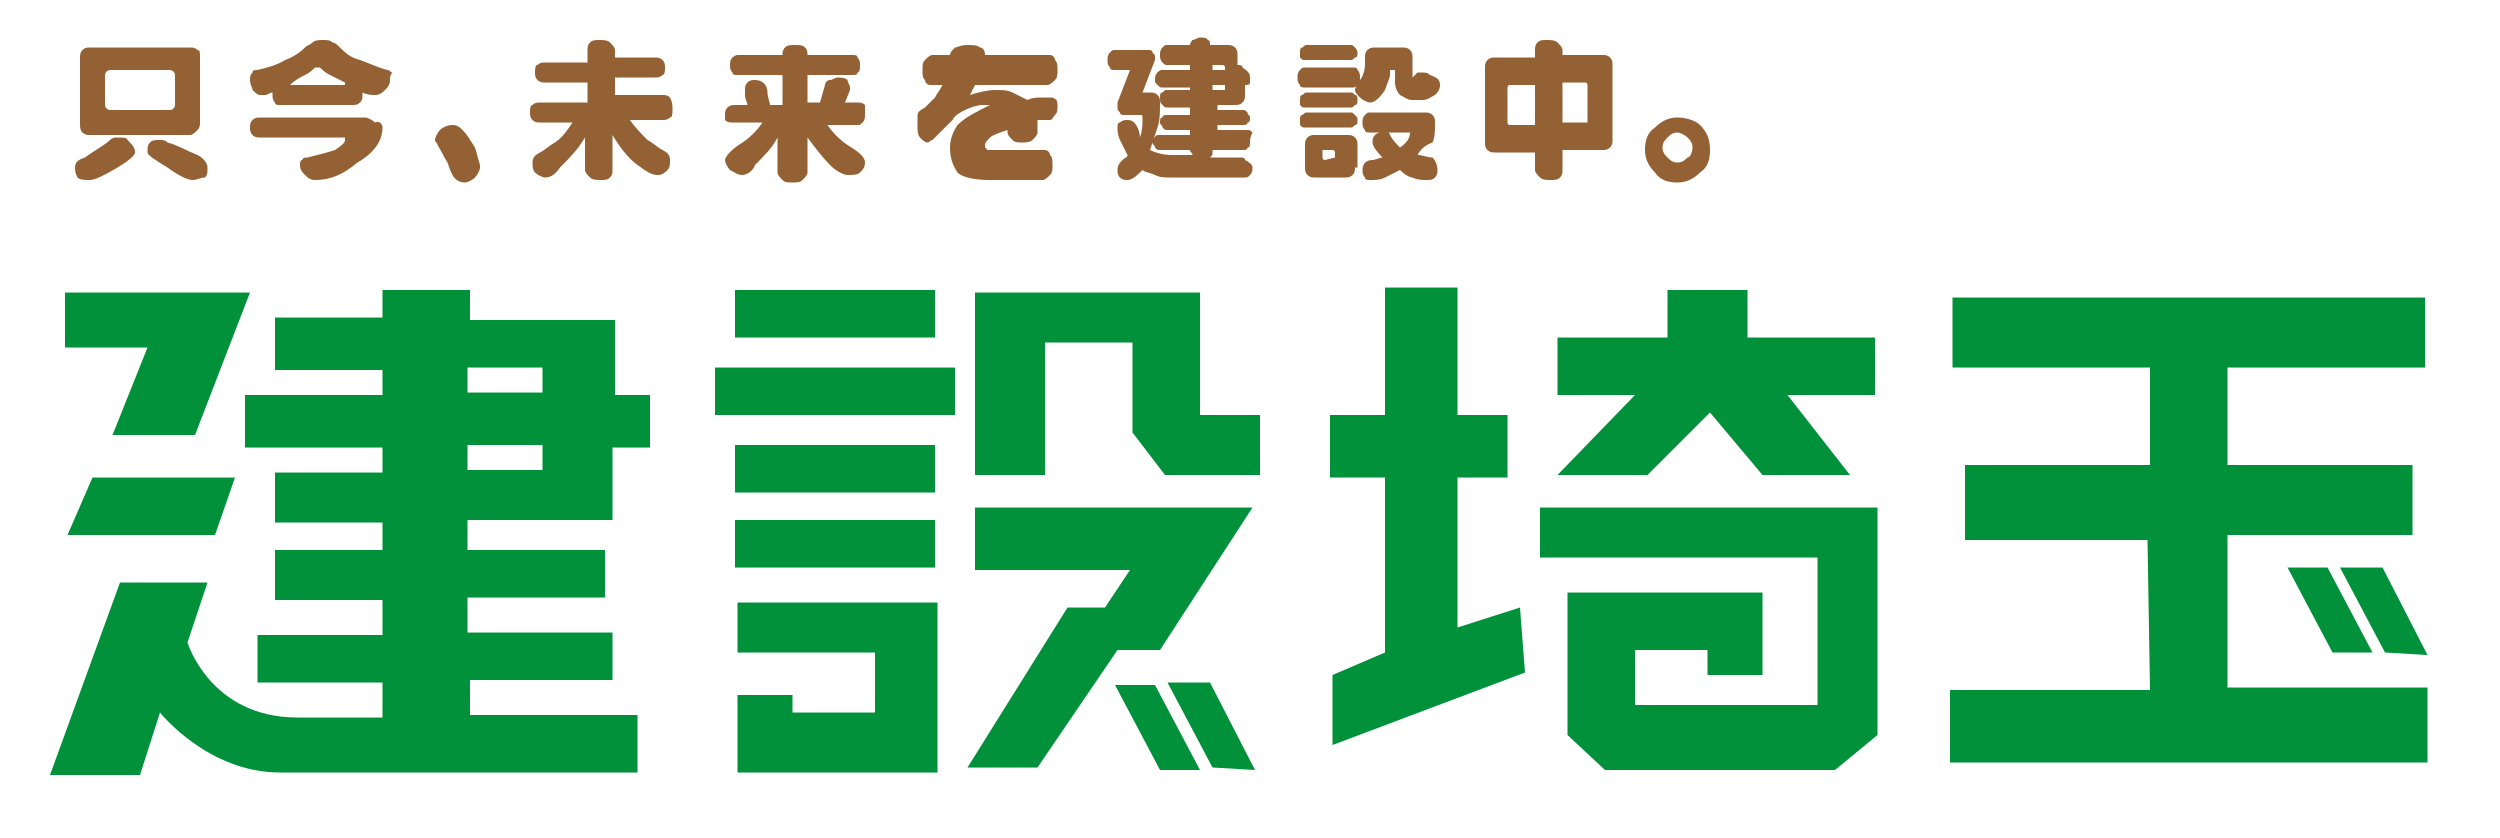 <?xml version="1.0" encoding="utf-8"?>
<!-- Generator: Adobe Illustrator 21.1.0, SVG Export Plug-In . SVG Version: 6.00 Build 0)  -->
<svg version="1.1" id="レイヤー_1" xmlns="http://www.w3.org/2000/svg" xmlns:xlink="http://www.w3.org/1999/xlink" x="0px"
	 y="0px" viewBox="0 0 100 33.5" style="enable-background:new 0 0 100 33.5;" xml:space="preserve">
<style type="text/css">
	.st0{fill:#946134;}
	.st1{fill:#00913A;}
</style>
<g>
	<path class="st0" d="M5.4,6.1c0,0.1-0.2,0.3-0.7,0.6C4.2,7,3.8,7.2,3.6,7.2c-0.2,0-0.4,0-0.5-0.1C3,6.9,3,6.8,3,6.7
		c0-0.2,0.1-0.3,0.4-0.4C3.8,6,4.2,5.8,4.4,5.6c0.1-0.1,0.2-0.1,0.3-0.1c0.2,0,0.4,0,0.4,0.1C5.3,5.8,5.4,5.9,5.4,6.1z M8,4.9
		c0,0.1,0,0.2-0.1,0.3C7.8,5.3,7.7,5.4,7.6,5.4h-4c-0.1,0-0.2,0-0.3-0.1C3.2,5.2,3.2,5.1,3.2,4.9V2.3c0-0.1,0-0.2,0.1-0.3
		c0.1-0.1,0.2-0.1,0.3-0.1h4c0.1,0,0.2,0,0.3,0.1C8,2,8,2.1,8,2.3V4.9z M7,4.2V3c0-0.1-0.1-0.2-0.2-0.2H4.4C4.3,2.8,4.2,2.9,4.2,3
		v1.2c0,0.1,0.1,0.2,0.2,0.2h2.4C6.9,4.4,7,4.3,7,4.2z M8.3,6.7c0,0.2,0,0.3-0.1,0.4C8,7.1,7.9,7.2,7.7,7.2c-0.2,0-0.6-0.2-1-0.5
		C6.2,6.4,5.9,6.2,5.9,6.1c0-0.2,0-0.3,0.1-0.4c0.1-0.1,0.2-0.1,0.4-0.1c0.1,0,0.2,0,0.3,0.1C7.1,5.8,7.4,6,7.9,6.2
		C8.1,6.3,8.3,6.5,8.3,6.7z"/>
	<path class="st0" d="M15.6,3.2c0,0.2-0.1,0.3-0.2,0.4c-0.1,0.1-0.2,0.2-0.4,0.2c-0.1,0-0.3,0-0.5-0.1l0,0.1c0,0.1,0,0.2-0.1,0.3
		c-0.1,0.1-0.2,0.1-0.3,0.1h-2.9c-0.1,0-0.2,0-0.2-0.1c-0.1-0.1-0.1-0.2-0.1-0.3l0-0.1c-0.1,0-0.2,0.1-0.3,0.1c-0.1,0-0.2,0-0.2,0
		c-0.1,0-0.2-0.1-0.3-0.2C10.1,3.5,10,3.4,10,3.2c0-0.1,0-0.2,0.1-0.3c0-0.1,0.1-0.1,0.2-0.1c0.4-0.1,0.8-0.2,1.1-0.4
		c0.3-0.1,0.6-0.3,0.8-0.5c0.1-0.1,0.2-0.1,0.3-0.2c0.1-0.1,0.3-0.1,0.4-0.1c0.2,0,0.3,0,0.4,0.1c0.1,0,0.2,0.1,0.3,0.2
		c0.2,0.2,0.4,0.4,0.8,0.5c0.3,0.1,0.7,0.3,1.1,0.4c0.1,0,0.1,0.1,0.2,0.1C15.6,3,15.6,3.1,15.6,3.2z M15.3,5.1c0,0.5-0.3,1-1,1.4
		c-0.6,0.5-1.1,0.7-1.7,0.7c-0.2,0-0.3-0.1-0.4-0.2c-0.1-0.1-0.2-0.2-0.2-0.4c0-0.1,0-0.2,0.1-0.2c0-0.1,0.1-0.1,0.2-0.1
		c0.4-0.1,0.8-0.2,1.1-0.3c0.3-0.2,0.4-0.3,0.4-0.4c0,0,0,0,0-0.1c0,0,0,0-0.1,0h-3.3c-0.1,0-0.2,0-0.3-0.1
		c-0.1-0.1-0.1-0.2-0.1-0.3c0-0.1,0-0.2,0.1-0.3c0.1-0.1,0.2-0.1,0.3-0.1h4.2c0.1,0,0.3,0.1,0.4,0.2C15.2,4.8,15.3,5,15.3,5.1z
		 M13.8,3.3c-0.2-0.1-0.4-0.2-0.6-0.3c-0.2-0.1-0.3-0.2-0.4-0.3c0,0,0,0-0.1,0c0,0-0.1,0-0.1,0c-0.1,0.1-0.2,0.2-0.4,0.3
		c-0.2,0.1-0.4,0.2-0.6,0.4H13.8z"/>
	<path class="st0" d="M19.2,6.6c0,0,0,0.1,0,0.1c0,0.1-0.1,0.3-0.2,0.4c-0.1,0.1-0.3,0.2-0.4,0.2c-0.2,0-0.4-0.1-0.5-0.3
		C18,6.8,18,6.8,17.9,6.5c-0.2-0.3-0.2-0.4-0.4-0.7c0-0.1-0.1-0.1-0.1-0.2c0-0.1,0.1-0.3,0.2-0.4c0.1-0.1,0.3-0.2,0.5-0.2
		c0.2,0,0.3,0.1,0.4,0.2c0.2,0.2,0.3,0.4,0.5,0.7C19.1,6.2,19.1,6.3,19.2,6.6z"/>
	<path class="st0" d="M26.9,4.4c0,0.1,0,0.3-0.1,0.3c-0.1,0.1-0.2,0.1-0.3,0.1h-1.3c0.2,0.3,0.5,0.6,0.7,0.8
		c0.2,0.1,0.4,0.3,0.6,0.4c0.2,0.1,0.3,0.2,0.3,0.4c0,0.2,0,0.3-0.1,0.4c-0.1,0.1-0.2,0.2-0.4,0.2c-0.2,0-0.4-0.1-0.8-0.4
		c-0.4-0.3-0.7-0.7-1-1.2v1.4c0,0.1,0,0.2-0.1,0.3c-0.1,0.1-0.2,0.1-0.4,0.1c-0.1,0-0.3,0-0.4-0.1c-0.1-0.1-0.2-0.2-0.2-0.3V5.5
		c-0.3,0.5-0.6,0.8-1,1.2C22.2,7,22,7.1,21.8,7.1c-0.1,0-0.3-0.1-0.4-0.2c-0.1-0.1-0.1-0.3-0.1-0.4c0-0.2,0.1-0.3,0.3-0.4
		C21.8,6,22,5.8,22.2,5.7c0.3-0.2,0.5-0.5,0.7-0.8h-1.3c-0.1,0-0.2,0-0.3-0.1c-0.1-0.1-0.1-0.2-0.1-0.3c0-0.1,0-0.3,0.1-0.3
		c0.1-0.1,0.2-0.1,0.3-0.1h1.9V3.3h-1.7c-0.1,0-0.2,0-0.3-0.1c-0.1-0.1-0.1-0.2-0.1-0.3c0-0.1,0-0.3,0.1-0.3
		c0.1-0.1,0.2-0.1,0.3-0.1h1.7V2c0-0.1,0-0.2,0.1-0.3c0.1-0.1,0.2-0.1,0.4-0.1c0.1,0,0.3,0,0.4,0.1c0.1,0.1,0.2,0.2,0.2,0.3v0.3h1.6
		c0.1,0,0.2,0,0.3,0.1c0.1,0.1,0.1,0.2,0.1,0.3c0,0.1,0,0.3-0.1,0.3c-0.1,0.1-0.2,0.1-0.3,0.1h-1.6v0.7h1.9c0.1,0,0.2,0,0.3,0.1
		C26.9,4.1,26.9,4.2,26.9,4.4z"/>
	<path class="st0" d="M34.6,4.6c0,0.1,0,0.2-0.1,0.3C34.4,5,34.4,5,34.3,5h-1.2c0.2,0.3,0.5,0.6,0.8,0.8c0.5,0.3,0.7,0.5,0.7,0.7
		c0,0.2-0.1,0.3-0.2,0.4C34.3,7,34.1,7,33.9,7c-0.1,0-0.4-0.1-0.7-0.4c-0.3-0.3-0.6-0.7-0.9-1.1v1.4c0,0.1-0.1,0.2-0.2,0.3
		c-0.1,0.1-0.2,0.1-0.4,0.1c-0.2,0-0.3,0-0.4-0.1c-0.1-0.1-0.2-0.2-0.2-0.3V5.5c-0.2,0.4-0.5,0.7-0.9,1.1C30.1,6.9,29.8,7,29.7,7
		c-0.2,0-0.3-0.1-0.5-0.2c-0.1-0.1-0.2-0.3-0.2-0.4c0-0.1,0.2-0.4,0.7-0.7c0.3-0.2,0.6-0.5,0.8-0.8h-1.2c-0.1,0-0.2,0-0.3-0.1
		C29,4.8,29,4.7,29,4.6c0-0.1,0-0.2,0.1-0.3c0.1-0.1,0.2-0.1,0.3-0.1h0.5c0-0.1-0.1-0.2-0.1-0.4c0-0.1,0-0.2,0-0.2
		c0-0.1,0-0.2,0.1-0.3c0.1-0.1,0.2-0.1,0.3-0.1c0.3,0,0.5,0.2,0.5,0.5c0,0.2,0.1,0.4,0.1,0.5h0.5V3h-1.8c-0.1,0-0.2,0-0.2-0.1
		c-0.1-0.1-0.1-0.2-0.1-0.3c0-0.1,0-0.2,0.1-0.3c0.1-0.1,0.2-0.1,0.2-0.1h1.8v0c0-0.1,0-0.2,0.1-0.3c0.1-0.1,0.2-0.1,0.4-0.1
		c0.2,0,0.3,0,0.4,0.1c0.1,0.1,0.1,0.2,0.1,0.3v0h1.8c0.1,0,0.2,0,0.2,0.1c0.1,0.1,0.1,0.2,0.1,0.3c0,0.1,0,0.3-0.1,0.3
		C34.3,3,34.2,3,34.1,3h-1.8v1.1h0.5L33,3.4c0-0.1,0.1-0.2,0.2-0.2c0.1,0,0.2-0.1,0.3-0.1c0.1,0,0.3,0,0.4,0.1
		C33.9,3.3,34,3.4,34,3.5l0,0.1l-0.2,0.5h0.5c0.1,0,0.2,0,0.3,0.1C34.6,4.3,34.6,4.4,34.6,4.6z"/>
	<path class="st0" d="M42.3,4.2c0,0.2,0,0.3-0.1,0.4c-0.1,0.1-0.1,0.2-0.2,0.2c-0.1,0-0.2,0-0.3,0c-0.1,0-0.1,0-0.2,0v0.5
		c0,0.1-0.1,0.2-0.2,0.3c-0.1,0.1-0.3,0.1-0.4,0.1c-0.2,0-0.3,0-0.4-0.1c-0.1-0.1-0.2-0.2-0.2-0.3V5.2c-0.3,0.1-0.6,0.2-0.7,0.3
		c-0.1,0.1-0.2,0.2-0.2,0.3c0,0.1,0,0.1,0.1,0.2C39.5,6,39.6,6,39.9,6h1.9C41.9,6,42,6.1,42,6.2c0.1,0.1,0.1,0.2,0.1,0.4
		c0,0.2,0,0.3-0.1,0.4c-0.1,0.1-0.2,0.2-0.3,0.2h-2.1c-0.6,0-1.1-0.1-1.3-0.3C38.1,6.6,38,6.3,38,5.9c0-0.3,0.1-0.6,0.3-0.9
		c0.3-0.3,0.7-0.5,1.3-0.8c-0.1,0-0.2,0-0.3,0c-0.2,0-0.5,0.1-0.7,0.2c-0.2,0.1-0.4,0.2-0.5,0.4c-0.3,0.3-0.6,0.6-0.8,0.8
		c-0.1,0-0.1,0.1-0.2,0.1c-0.1,0-0.2-0.1-0.3-0.2c-0.1-0.1-0.1-0.3-0.1-0.5c0-0.2,0-0.3,0-0.4c0-0.1,0.1-0.2,0.3-0.3
		c0.1-0.1,0.3-0.3,0.4-0.4c0.1-0.2,0.2-0.3,0.3-0.5h-0.5c-0.1,0-0.2-0.1-0.2-0.2c-0.1-0.1-0.1-0.2-0.1-0.4c0-0.2,0-0.3,0.1-0.4
		c0.1-0.1,0.2-0.2,0.3-0.2H38c0-0.1,0.1-0.2,0.2-0.3c0.1,0,0.2-0.1,0.5-0.1c0.2,0,0.4,0,0.5,0.1c0.1,0,0.2,0.1,0.2,0.3h2.6
		c0.1,0,0.2,0.1,0.2,0.2c0.1,0.1,0.1,0.2,0.1,0.4c0,0.2,0,0.3-0.1,0.4c-0.1,0.1-0.2,0.2-0.3,0.2H39l-0.2,0.4c0.3-0.1,0.7-0.2,1-0.2
		c0.3,0,0.5,0,0.7,0.1c0.2,0.1,0.4,0.2,0.6,0.3c0.2-0.1,0.4-0.1,0.6-0.1c0.1,0,0.2,0,0.3,0c0.1,0,0.2,0,0.2,0.1
		C42.2,3.9,42.3,4,42.3,4.2z"/>
	<path class="st0" d="M50.1,6.7c0,0.1,0,0.2-0.1,0.3c-0.1,0.1-0.1,0.1-0.2,0.1h-3c-0.2,0-0.4,0-0.6-0.1c-0.2-0.1-0.4-0.1-0.5-0.2
		c-0.2,0.2-0.4,0.4-0.6,0.4c-0.1,0-0.2,0-0.3-0.1c-0.1-0.1-0.1-0.2-0.1-0.3c0-0.2,0.1-0.3,0.2-0.4c0.1-0.1,0.2-0.1,0.2-0.2
		c-0.1-0.2-0.2-0.4-0.3-0.6c-0.1-0.2-0.1-0.4-0.1-0.5c0-0.1,0-0.2,0.1-0.2c0.1-0.1,0.2-0.1,0.3-0.1c0.2,0,0.3,0.1,0.4,0.3
		c0.1,0.2,0.1,0.4,0.1,0.4c0.1-0.3,0.1-0.5,0.1-0.8c0-0.1,0-0.1-0.1-0.1H45c-0.1,0-0.2,0-0.2-0.1c-0.1-0.1-0.1-0.1-0.1-0.2
		c0,0,0-0.1,0-0.2l0.5-1.3c0,0,0,0-0.1,0h-0.5c-0.1,0-0.2,0-0.2-0.1c-0.1-0.1-0.1-0.2-0.1-0.3c0-0.1,0-0.2,0.1-0.3
		c0.1-0.1,0.1-0.1,0.2-0.1h1.3c0.1,0,0.2,0,0.2,0.1c0.1,0.1,0.1,0.1,0.1,0.2c0,0,0,0.1,0,0.1l-0.5,1.3c0,0,0,0,0.1,0h0.2
		c0.1,0,0.2,0,0.3,0.1c0.1,0.1,0.1,0.2,0.1,0.3c0,0.4,0,0.7-0.1,1c-0.1,0.3-0.2,0.6-0.3,0.9c0.2,0.1,0.5,0.2,0.9,0.2h0.8
		c0-0.1-0.1-0.1-0.1-0.2V6h-1.2c-0.1,0-0.1,0-0.2-0.1c0-0.1-0.1-0.1-0.1-0.2c0-0.1,0-0.2,0.1-0.2c0-0.1,0.1-0.1,0.2-0.1h1.2V5.2
		h-0.9c-0.1,0-0.1,0-0.2-0.1c0-0.1-0.1-0.1-0.1-0.2c0-0.1,0-0.2,0.1-0.2c0-0.1,0.1-0.1,0.2-0.1h0.9V4.3h-0.9c-0.1,0-0.1,0-0.2-0.1
		c-0.1-0.1-0.1-0.1-0.1-0.3c0-0.1,0-0.2,0.1-0.2c0.1-0.1,0.1-0.1,0.2-0.1h0.9V3.5h-1.1c-0.1,0-0.1,0-0.2-0.1
		c-0.1-0.1-0.1-0.1-0.1-0.2c0-0.1,0-0.2,0.1-0.3c0.1-0.1,0.1-0.1,0.2-0.1h1.1V2.6h-0.9c-0.1,0-0.1,0-0.2-0.1
		c-0.1-0.1-0.1-0.2-0.1-0.3c0-0.1,0-0.2,0.1-0.3c0.1-0.1,0.1-0.1,0.2-0.1h0.9c0-0.1,0.1-0.2,0.1-0.2c0.1,0,0.2-0.1,0.3-0.1
		c0.1,0,0.3,0,0.3,0.1c0.1,0,0.1,0.1,0.1,0.2h0.7c0.1,0,0.2,0,0.3,0.1c0.1,0.1,0.1,0.2,0.1,0.3v0.4c0.1,0,0.2,0,0.2,0.1
		C50,2.9,50,3,50,3.1c0,0.1,0,0.2,0,0.2c0,0.1-0.1,0.1-0.2,0.1v0.4c0,0.1,0,0.2-0.1,0.3c-0.1,0.1-0.2,0.1-0.3,0.1h-0.7v0.2h1
		c0.1,0,0.1,0,0.2,0.1c0,0.1,0.1,0.1,0.1,0.2c0,0.1,0,0.2-0.1,0.2c0,0.1-0.1,0.1-0.2,0.1h-1v0.2h1.2c0.1,0,0.1,0,0.2,0.1
		C50,5.5,50,5.6,50,5.7c0,0.1,0,0.2-0.1,0.2c0,0.1-0.1,0.1-0.2,0.1h-1.2v0.1c0,0.1,0,0.1-0.1,0.2h1.2c0.1,0,0.2,0,0.2,0.1
		C50,6.5,50.1,6.6,50.1,6.7z M49,2.8V2.7c0,0,0-0.1-0.1-0.1h-0.4v0.2H49z M49,3.6V3.4h-0.5v0.2L49,3.6C49,3.6,49,3.6,49,3.6z"/>
	<path class="st0" d="M54.4,3.1c0,0.1,0,0.2-0.1,0.3c-0.1,0.1-0.1,0.1-0.2,0.1h-1.9c-0.1,0-0.2,0-0.2-0.1c-0.1-0.1-0.1-0.2-0.1-0.3
		c0-0.1,0-0.2,0.1-0.3c0.1-0.1,0.1-0.1,0.2-0.1h1.9c0.1,0,0.2,0,0.2,0.1C54.4,2.9,54.4,3,54.4,3.1z M54.3,2.1c0,0.1,0,0.2-0.1,0.2
		c-0.1,0.1-0.1,0.1-0.2,0.1h-1.8c-0.1,0-0.1,0-0.2-0.1C52,2.3,52,2.3,52,2.1c0-0.1,0-0.2,0.1-0.2c0.1-0.1,0.1-0.1,0.2-0.1H54
		c0.1,0,0.1,0,0.2,0.1C54.3,2,54.3,2.1,54.3,2.1z M54.3,4c0,0.1,0,0.2-0.1,0.2c-0.1,0.1-0.1,0.1-0.2,0.1h-1.8c-0.1,0-0.1,0-0.2-0.1
		C52,4.2,52,4.1,52,4c0-0.1,0-0.2,0.1-0.2c0.1-0.1,0.1-0.1,0.2-0.1H54c0.1,0,0.1,0,0.2,0.1C54.3,3.8,54.3,3.9,54.3,4z M54.3,4.8
		c0,0.1,0,0.2-0.1,0.2c-0.1,0.1-0.1,0.1-0.2,0.1h-1.8c-0.1,0-0.1,0-0.2-0.1C52,5,52,4.9,52,4.8c0-0.1,0-0.2,0.1-0.2
		c0.1-0.1,0.1-0.1,0.2-0.1H54c0.1,0,0.1,0,0.2,0.1C54.3,4.7,54.3,4.7,54.3,4.8z M54.2,6.7c0,0.1,0,0.2-0.1,0.3
		c-0.1,0.1-0.2,0.1-0.3,0.1h-1.2c-0.1,0-0.2,0-0.3-0.1c-0.1-0.1-0.1-0.2-0.1-0.3V5.8c0-0.1,0-0.2,0.1-0.3c0.1-0.1,0.2-0.1,0.3-0.1
		h1.3c0.1,0,0.2,0,0.3,0.1c0.1,0.1,0.1,0.2,0.1,0.3V6.7z M53.4,6.3V6.1c0,0,0-0.1-0.1-0.1H53c0,0,0,0-0.1,0c0,0,0,0,0,0v0.3
		c0,0,0,0.1,0.1,0.1L53.4,6.3C53.4,6.4,53.4,6.4,53.4,6.3z M57.5,6.8c0,0.1,0,0.2-0.1,0.3c-0.1,0.1-0.2,0.1-0.3,0.1
		c-0.2,0-0.4,0-0.6-0.1C56.4,7.1,56.2,7,56,6.8c-0.2,0.1-0.4,0.2-0.6,0.3c-0.2,0.1-0.4,0.1-0.6,0.1c-0.1,0-0.2,0-0.2-0.1
		c-0.1-0.1-0.1-0.2-0.1-0.3c0-0.2,0.1-0.4,0.4-0.4c0.1,0,0.3-0.1,0.4-0.1c-0.3-0.3-0.4-0.5-0.4-0.6c0-0.1,0-0.2,0.1-0.3
		c0.1-0.1,0.2-0.1,0.3-0.1c0,0,0.1,0,0.2,0c0.1,0,0.1,0.1,0.1,0.1c0.1,0.2,0.3,0.4,0.4,0.5c0.3-0.2,0.4-0.4,0.4-0.6c0,0,0,0,0,0
		c0,0,0,0,0,0h-1.6c-0.1,0-0.2,0-0.2-0.1c-0.1-0.1-0.1-0.2-0.1-0.3c0-0.1,0-0.2,0.1-0.3c0.1-0.1,0.1-0.1,0.2-0.1h2.2
		c0.1,0,0.2,0,0.3,0.1c0.1,0.1,0.1,0.2,0.1,0.3c0,0.3,0,0.6-0.1,0.8C57,5.8,56.8,6,56.7,6.2c0.2,0,0.4,0.1,0.6,0.1
		C57.4,6.4,57.5,6.6,57.5,6.8z M57.6,3.4c0,0.2-0.1,0.3-0.2,0.4C57.2,3.9,57.1,4,56.9,4h-0.4c-0.2,0-0.3-0.1-0.5-0.2
		c-0.1-0.1-0.2-0.3-0.2-0.5V2.8c0,0,0,0-0.1,0c-0.1,0-0.1,0-0.1,0V3c0,0.1-0.1,0.3-0.2,0.6c-0.2,0.3-0.4,0.5-0.6,0.5
		c-0.1,0-0.3-0.1-0.4-0.2c-0.1-0.1-0.2-0.2-0.2-0.3c0-0.1,0.1-0.2,0.2-0.4c0.1-0.1,0.2-0.4,0.2-0.6V2.3c0-0.1,0-0.2,0.1-0.3
		c0.1-0.1,0.2-0.1,0.3-0.1h1.1c0.1,0,0.2,0,0.3,0.1c0.1,0.1,0.1,0.2,0.1,0.3V3c0,0,0,0,0,0.1c0,0,0,0,0.1-0.1c0,0,0,0,0.1-0.1
		c0.1,0,0.1,0,0.2,0c0.1,0,0.2,0,0.3,0.1C57.5,3.1,57.6,3.2,57.6,3.4z"/>
	<path class="st0" d="M64.5,5.6c0,0.1,0,0.2-0.1,0.3c-0.1,0.1-0.2,0.1-0.3,0.1h-1.6v0.8c0,0.1,0,0.2-0.1,0.3
		c-0.1,0.1-0.2,0.1-0.4,0.1c-0.1,0-0.3,0-0.4-0.1c-0.1-0.1-0.2-0.2-0.2-0.3V6.1h-1.6c-0.1,0-0.2,0-0.3-0.1c-0.1-0.1-0.1-0.2-0.1-0.3
		v-3c0-0.1,0-0.2,0.1-0.3c0.1-0.1,0.2-0.1,0.3-0.1h1.6V2c0-0.1,0-0.2,0.1-0.3c0.1-0.1,0.2-0.1,0.4-0.1c0.1,0,0.3,0,0.4,0.1
		c0.1,0.1,0.2,0.2,0.2,0.3v0.2h1.6c0.1,0,0.2,0,0.3,0.1c0.1,0.1,0.1,0.2,0.1,0.3V5.6z M61.4,4.9V3.4h-1c0,0-0.1,0-0.1,0.1v1.4
		c0,0,0,0.1,0.1,0.1H61.4z M63.5,4.9V3.4c0,0,0-0.1-0.1-0.1h-0.9v1.6L63.5,4.9C63.4,4.9,63.5,4.9,63.5,4.9z"/>
	<path class="st0" d="M68.4,6c0,0.4-0.1,0.7-0.4,0.9c-0.3,0.3-0.6,0.4-0.9,0.4c-0.4,0-0.7-0.1-0.9-0.4c-0.3-0.3-0.4-0.6-0.4-0.9
		c0-0.4,0.1-0.7,0.4-0.9c0.3-0.3,0.6-0.4,0.9-0.4S67.8,4.8,68,5C68.3,5.3,68.4,5.6,68.4,6z M67.7,5.9c0-0.2-0.1-0.3-0.2-0.4
		c-0.1-0.1-0.3-0.2-0.4-0.2c-0.2,0-0.3,0.1-0.4,0.2c-0.1,0.1-0.2,0.2-0.2,0.4c0,0.2,0.1,0.3,0.2,0.4c0.1,0.1,0.2,0.2,0.4,0.2
		c0.2,0,0.3-0.1,0.4-0.2C67.6,6.3,67.7,6.1,67.7,5.9z"/>
</g>
<g>
	<path class="st1" d="M4.5,17.4l1.4-3.5H2.6v-2.2H10l-2.2,5.7H4.5L4.5,17.4z M18.8,11.6h-3.5v1.1l-4.3,0l0,2.1h4.3v1l-5.5,0l0,2.1
		h5.5l0,1l-4.3,0v2l4.3,0V22l-4.3,0l0,2h4.3l0,1.4h-5l0,1.9h5v1.4l-3.4,0c-3.5,0-4.4-3-4.4-3l0.8-2.4H4.8L2,31h3.6l0.8-2.5
		c0,0,1.9,2.4,4.8,2.4c4.8,0,14.3,0,14.3,0v-2.3h-6.7v-1.4l5.7,0v-1.9h-5.8v-1.4h5.5V22l0,0h-5.5v-1.2l5.8,0l0-2.9H26l0-2.1h-1.4
		l0-3h-5.8V11.6L18.8,11.6z M21.7,14.7v1h-3v-1L21.7,14.7L21.7,14.7z M21.7,18.8l-3,0v-1h3V18.8L21.7,18.8z M9.4,19.1H3.7l-1,2.3
		h5.9L9.4,19.1L9.4,19.1z M53.3,29.8V27l2.1-0.9v-7h-2.2l0-2.5l2.2,0v-5.1h2.9v5.1h2l0,2.5h-2v6l2.5-0.8l0.2,2.6L53.3,29.8
		L53.3,29.8z M74.9,15.8h-3.4L74,19h-3.5l-2.1-2.5L65.9,19l-3.6,0l3.1-3.2h-3.1l0-2.3h4.4v-1.9h3.2v1.9h5.1V15.8L74.9,15.8z
		 M61.6,22.3v-2h13.5l0,9.1l-1.7,1.4h-9.2l-1.5-1.4v-5.7l7.8,0v3.3l-2.2,0V26l-2.9,0v2.2h7.3l0-5.9H61.6L61.6,22.3z"/>
	<polygon class="st1" points="97,11.9 78.1,11.9 78.1,14.7 86,14.7 86,18.6 78.6,18.6 78.6,21.6 85.9,21.6 86,27.6 78,27.6 78,30.5 
		97.1,30.5 97.1,27.5 89.1,27.5 89.1,21.4 96.5,21.4 96.5,18.6 89.1,18.6 89.1,14.7 97,14.7 97,11.9 	"/>
	<path class="st1" d="M97.1,26.2l-1.7-0.1l-1.8-3.4h1.7L97.1,26.2L97.1,26.2z M93.1,22.7h-1.6l1.8,3.4l1.6,0L93.1,22.7L93.1,22.7z
		 M46.6,19l-1.3-1.7l0-3.6l-3.5,0V19H39l0-7.3H48l0,4.9h2.4V19H46.6L46.6,19z M41.5,30.7h-2.8l4-6.4h1.5l1-1.5h-6.2l0,0v-2.5h11.1
		L46.4,26h-1.7L41.5,30.7L41.5,30.7z M29.4,20.8h8v1.9h-8V20.8L29.4,20.8z M37.5,24.1h-8v2H35v2.4l-3.3,0v-0.7h-2.2l0,3.1h8
		L37.5,24.1L37.5,24.1z M50.2,30.8l-1.7-0.1l-1.8-3.4h1.7L50.2,30.8L50.2,30.8z M46.2,27.4h-1.6l1.8,3.4l1.6,0L46.2,27.4L46.2,27.4z
		 M29.4,17.8h8v1.9h-8V17.8L29.4,17.8z M29.4,11.6h8v1.9h-8V11.6L29.4,11.6z M28.6,14.7h9.6v1.9h-9.6V14.7L28.6,14.7z"/>
</g>
<g>
</g>
<g>
</g>
<g>
</g>
<g>
</g>
<g>
</g>
<g>
</g>
</svg>
